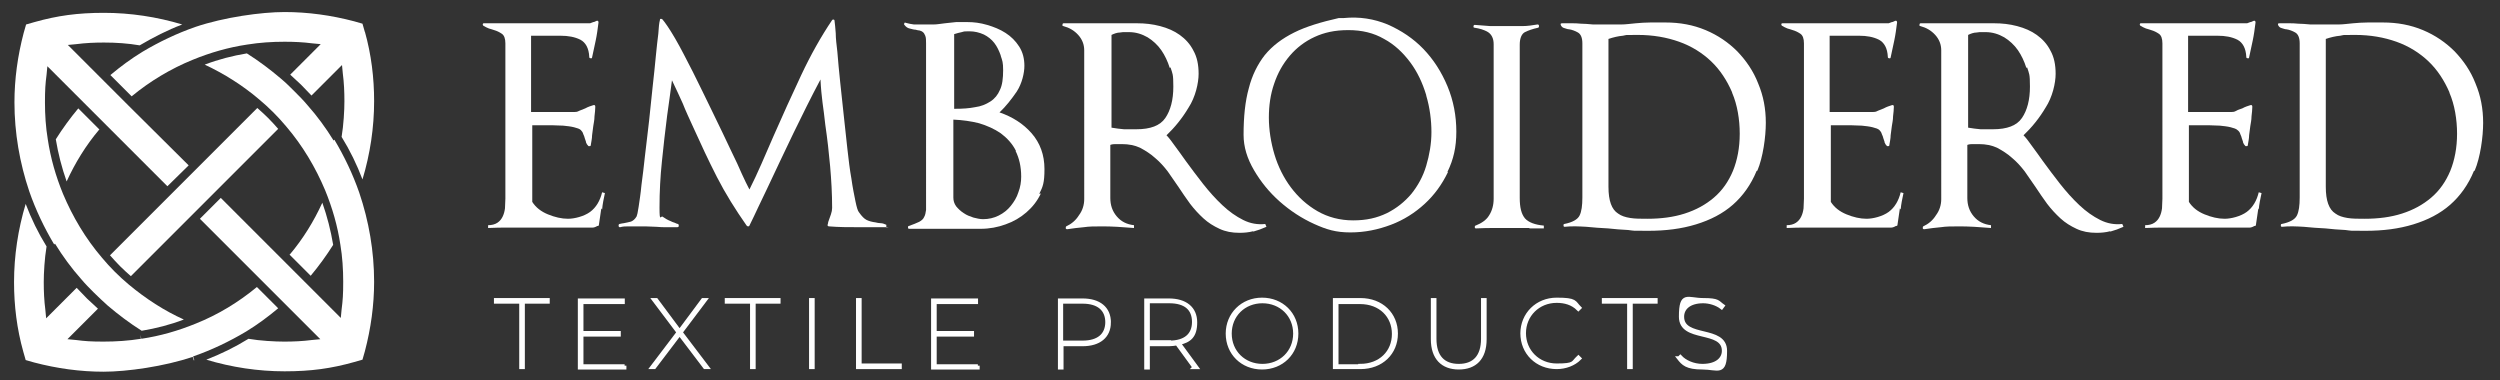 <?xml version="1.0" encoding="UTF-8"?>
<svg xmlns="http://www.w3.org/2000/svg" version="1.1" viewBox="0 0 622.8 94.7">
  <rect x="0" y="0" width="622.8" height="94.7" fill="#333333" stroke="none"/>
  <defs>
    <style>
      .cls-1 {
        stroke: #fff;
        stroke-miterlimit: 10;
        stroke-width: .9px;
      }

      .cls-1, .cls-2 {
        fill: #fff;
      }
    </style>
  </defs>
  <!-- Generator: Adobe Illustrator 28.7.1, SVG Export Plug-In . SVG Version: 1.2.0 Build 142)  -->
  <g>
    <g id="Layer_1">
      <g>
        <path class="cls-2" d="M149.8,51.9c-.2,1.3-.4,2.7-.6,4.1,0,.2-.1.3-.4.3h0c-.5.3-.9.4-1.2.4-1.4,0-2.9,0-4.3,0-1.5,0-2.9,0-4.3,0s-2.4,0-3.6,0c-1.2,0-2.4,0-3.6,0s-3.4,0-5.1,0c-1.7,0-3.4,0-5.1.1v-.7c.9,0,1.7-.2,2.3-.6.6-.4,1-.9,1.3-1.5.3-.6.5-1.3.6-2.1,0-.8.1-1.6.1-2.4V10.8c0-1.2-.3-2-.9-2.4-.6-.4-1.2-.7-1.9-.9-.4-.1-.8-.3-1.3-.4-.5-.2-.9-.4-1.4-.7-.1-.1-.2-.3-.1-.4,0-.2.1-.2.3-.2h26.4c.2-.1.5-.2.8-.3.3,0,.5-.2.8-.3.3-.1.5,0,.5.4-.2,1.6-.4,3.1-.7,4.5-.3,1.4-.6,2.8-.9,4.2,0,.2-.2.3-.4.2-.2,0-.3-.1-.3-.3-.1-2.2-.9-3.6-2.2-4.3-1.4-.7-3-1-5-1h-7.3v19h10.8c.3,0,.7,0,1.2-.3.5-.2,1-.4,1.5-.6.7-.4,1.4-.6,2-.8.3-.1.5,0,.5.4,0,.7-.1,1.5-.2,2.4,0,.9-.2,1.7-.3,2.4-.1.7-.2,1.5-.3,2.3,0,.8-.2,1.6-.3,2.3,0,.2,0,.3-.2.4-.2,0-.3,0-.4,0-.3-.3-.5-.6-.6-.9,0-.3-.2-.6-.3-1-.1-.4-.2-.7-.4-1.1-.1-.4-.3-.7-.6-1-.3-.3-.9-.5-1.7-.7-.8-.2-1.7-.3-2.7-.4-1,0-1.9-.1-2.8-.1h-4.9v19.1c.9,1.4,2.2,2.4,3.9,3.1,1.7.7,3.4,1.1,5,1.1s4-.6,5.5-1.7c1.5-1.1,2.5-2.8,3-4.9l.7.2c-.3,1.4-.6,2.8-.7,4.1Z"/>
        <path class="cls-2" d="M221.4,56.6h-7.5c-2.5,0-4.9,0-7.3-.2-.4,0-.5-.2-.4-.5,0-.1.1-.2.1-.4,0-.1,0-.2.1-.4.2-.6.4-1.1.6-1.7.2-.6.3-1.1.3-1.6,0-3.5-.2-7-.5-10.4-.3-3.4-.7-6.9-1.2-10.3-.2-2.1-.5-4-.7-5.6-.2-1.6-.4-3.5-.5-5.7-2.4,4.5-4.6,9-6.8,13.5-2.2,4.5-4.3,9.1-6.5,13.7-.7,1.5-1.5,3.1-2.2,4.6-.7,1.5-1.4,3-2.2,4.6,0,.1-.2.2-.3.2s-.2,0-.4-.2c-2.8-4-5.3-8-7.4-12.1-2.1-4.1-4-8.2-5.9-12.4-1-2.2-1.9-4.1-2.6-5.9-.8-1.8-1.7-3.7-2.7-5.8-.2,1.5-.4,3-.6,4.5-.2,1.5-.4,2.9-.6,4.3-.5,3.8-.9,7.6-1.3,11.4-.4,3.8-.6,7.6-.6,11.5s.3,1.9.8,2.3c.6.4,1.2.8,2,1.1.2.1.6.3,1,.4.4.2.7.3.8.3.2.1.2.3.2.5,0,.2-.2.3-.4.3-.9,0-1.7,0-2.6,0-.8,0-1.7,0-2.6-.1-.9,0-1.7-.1-2.6-.1-.9,0-1.7,0-2.6,0h-1.9c-.6,0-1.2,0-1.9.2-.2,0-.3,0-.4-.3,0-.2,0-.4.2-.5.5-.1.9-.2,1.1-.2.7-.1,1.3-.3,1.8-.4.5-.2,1-.6,1.4-1.3.1-.2.3-1,.5-2.4.2-1.4.5-3.2.7-5.4.3-2.2.6-4.7.9-7.5.3-2.8.7-5.6,1-8.5.3-2.9.6-5.8.9-8.6.3-2.8.6-5.4.8-7.7.2-2,.4-3.9.6-5.4.1-1.6.2-2.7.4-3.4,0-.2,0-.3.2-.3.2,0,.3,0,.4.1.7.8,1.8,2.4,3.2,4.8,1.4,2.4,2.8,5.2,4.4,8.3,1.6,3.2,3.2,6.5,4.9,10,1.7,3.5,3.3,6.8,4.7,9.8,1.1,2.2,1.9,4,2.6,5.6.7,1.5,1.3,2.8,1.9,3.9,1-2,2-4.1,3-6.4,1-2.3,2-4.6,3-6.9,2.2-5,4.5-10.1,6.9-15.2,2.4-5.1,5-9.7,7.7-13.7.1-.1.2-.2.4-.1.1,0,.2.1.2.3.1.7.2,1.8.3,3.1,0,1.3.2,2.9.4,4.6.2,2.3.4,4.8.7,7.5.3,2.7.6,5.5.9,8.4.3,2.8.6,5.6.9,8.3.3,2.7.6,5.2,1,7.4.3,2.2.7,4.1,1,5.6.3,1.5.6,2.5.9,2.8.7,1,1.3,1.6,1.9,1.9.6.3,1.4.5,2.2.6.4.1.9.2,1.3.2.5,0,.9.2,1.4.4v.7Z"/>
        <path class="cls-2" d="M259.3,48.2c-.9,1.9-2.1,3.4-3.6,4.7s-3.2,2.3-5.2,3c-1.9.7-4,1.1-6.2,1.1h-4.5c-1.4,0-2.9,0-4.4,0-1.5,0-3,0-4.5,0h-4.4c-.2,0-.3-.1-.3-.3,0-.2,0-.4.2-.4,1.1-.4,1.9-.7,2.5-1,.6-.3,1.1-.7,1.3-1.2.3-.5.4-1.1.5-1.8,0-.7,0-1.6,0-2.6V10.8c0-.8,0-1.4-.2-1.9-.2-.4-.3-.7-.6-.9-.2-.2-.5-.3-.8-.4-.3,0-.6-.1-1-.2-.5,0-1-.2-1.5-.3-.5-.1-.9-.4-1.3-.9-.1-.1-.1-.3,0-.4,0-.2.2-.2.4-.1.7.2,1.3.3,2,.4.6,0,1.3,0,2,0s1.9,0,2.8,0c1,0,1.9-.2,2.9-.3.9-.1,1.9-.2,2.8-.3.9,0,1.9,0,2.8,0,1.6,0,3.2.2,4.9.7s3.2,1.1,4.6,2c1.4.9,2.5,2,3.4,3.4.9,1.4,1.3,3,1.3,4.8s-.6,4.4-1.9,6.4c-1.3,1.9-2.7,3.7-4.3,5.2,3.2,1.1,5.9,2.8,8,5.2,2.1,2.4,3.2,5.4,3.2,8.9s-.4,4.4-1.3,6.2ZM253.1,37.6c-.9-1.8-2.2-3.2-3.8-4.4-1.6-1.1-3.4-1.9-5.4-2.5-2-.5-4.1-.8-6.4-.9v19.4c0,.8.2,1.5.7,2.2.5.6,1.1,1.2,1.9,1.7.7.5,1.5.8,2.4,1.1.8.2,1.6.4,2.4.4,1.4,0,2.7-.3,3.9-.9,1.2-.6,2.2-1.4,3-2.4.8-1,1.5-2.1,1.9-3.4.5-1.3.7-2.6.7-3.9,0-2.5-.5-4.6-1.4-6.4ZM249.3,13.8c-.4-1.1-.9-2.2-1.6-3.1-.7-.9-1.6-1.6-2.6-2.1-1.1-.5-2.3-.8-3.6-.8s-1.2,0-1.9.2c-.6.1-1.2.3-1.9.5v18.6h.3c1.8,0,3.4-.1,4.9-.4,1.5-.2,2.7-.7,3.8-1.4,1.1-.7,1.9-1.7,2.4-2.9.6-1.2.8-2.9.8-4.9s-.2-2.4-.6-3.6Z"/>
        <path class="cls-2" d="M312.2,57.6c-1.1.3-2.3.4-3.4.4-1.9,0-3.5-.3-5-1-1.5-.7-2.8-1.5-4-2.6-1.2-1.1-2.3-2.3-3.3-3.6-1-1.4-2-2.8-2.9-4.2-.9-1.3-1.8-2.6-2.7-3.9-1-1.3-2-2.4-3.2-3.4-1.1-1-2.4-1.8-3.7-2.5-1.3-.6-2.8-.9-4.5-.9h-1.5c-.4,0-.9,0-1.4.2v13.2c0,1.8.5,3.3,1.6,4.6,1.1,1.3,2.5,2,4.3,2.2v.7c-1.4-.1-2.8-.2-4.2-.3s-2.8-.1-4.2-.1-2.8,0-4.1.2c-1.3.1-2.7.3-4.1.5-.2,0-.3,0-.4-.2,0-.2,0-.4.1-.5,1.3-.6,2.4-1.5,3.2-2.8.9-1.2,1.3-2.6,1.3-4V12.5c0-1.4-.5-2.7-1.5-3.8-1-1.1-2.2-1.8-3.7-2.2-.2,0-.3-.2-.2-.4,0-.2.1-.3.3-.3h18.3c1.9,0,3.8.2,5.7.7s3.5,1.2,4.9,2.2c1.4,1,2.6,2.3,3.4,3.9.9,1.6,1.3,3.5,1.3,5.8s-.8,5.8-2.5,8.4c-1.6,2.7-3.5,5-5.5,6.9.7.7,1.4,1.7,2.2,2.8.8,1.1,1.7,2.3,2.6,3.6,1.4,1.9,2.8,3.8,4.3,5.7,1.5,1.9,3.1,3.7,4.8,5.3s3.4,2.8,5.2,3.7c1.8.9,3.6,1.2,5.5,1l.3.7c-1.1.5-2.2.9-3.3,1.2ZM291.4,16.9c-.5-1.6-1.2-3.1-2.1-4.4-.9-1.3-2.1-2.4-3.4-3.2-1.4-.8-2.9-1.3-4.7-1.3s-1.5,0-2.2.1c-.7,0-1.5.3-2.1.6v23.1c1.1.2,2.1.3,3.1.4,1,0,2,0,3.1,0,3.5,0,5.9-.9,7.2-2.8,1.3-1.9,2-4.5,2-7.8s-.2-3.2-.7-4.8Z"/>
        <path class="cls-2" d="M360.7,42.9c-1.5,3.1-3.4,5.7-5.8,7.9-2.4,2.2-5.2,4-8.4,5.2-3.2,1.2-6.5,1.9-10.1,1.9s-5.9-.7-9-2.1c-3.1-1.4-6-3.3-8.6-5.6-2.6-2.3-4.7-4.9-6.4-7.8-1.7-2.9-2.6-5.8-2.6-8.8,0-4.5.4-8.4,1.3-11.6.8-3.2,2.2-6,4-8.3,1.9-2.3,4.3-4.1,7.3-5.6,3-1.5,6.7-2.6,11.1-3.6h1.2c4-.4,7.6.2,11,1.6,3.4,1.5,6.4,3.5,8.9,6.1,2.5,2.6,4.5,5.7,6,9.3,1.5,3.6,2.2,7.4,2.2,11.3s-.7,6.9-2.2,10ZM355.3,23.7c-.9-3-2.2-5.8-4-8.2s-3.9-4.4-6.5-5.8c-2.6-1.5-5.5-2.2-8.9-2.2s-6,.6-8.4,1.7c-2.4,1.1-4.5,2.7-6.2,4.7-1.7,2-3,4.3-3.9,7-.9,2.6-1.3,5.4-1.3,8.4s.5,6.2,1.4,9.2c.9,3,2.3,5.8,4.1,8.2,1.8,2.4,4,4.4,6.6,5.9,2.6,1.5,5.6,2.3,8.9,2.3s5.9-.6,8.4-1.8c2.4-1.2,4.4-2.8,6.1-4.8,1.6-2,2.9-4.3,3.7-7,.8-2.7,1.3-5.5,1.3-8.4s-.4-6.1-1.3-9.1Z"/>
        <path class="cls-2" d="M381,56.8c-1.1,0-2.3,0-3.5,0-1.7,0-3.3,0-4.9,0-1.6,0-3.2,0-4.9.1-.2,0-.3-.1-.3-.3,0-.2,0-.4.2-.4,1.5-.6,2.7-1.4,3.4-2.6.7-1.1,1.1-2.5,1.1-4.1V11c0-1.4-.5-2.4-1.4-3-1-.6-2.1-.9-3.4-1.1-.2,0-.3-.2-.2-.4,0-.2.1-.3.3-.3,1.3.1,2.6.2,3.9.3,1.3,0,2.6,0,4,0s2.6,0,3.9,0c1.3,0,2.6-.2,3.8-.4.2,0,.3,0,.4.3,0,.2,0,.4-.2.5-1.4.3-2.5.7-3.3,1.1-.8.4-1.3,1.5-1.3,3.1v38.2c0,2.4.4,4,1.3,5.1.9,1,2.5,1.6,4.7,1.8v.7c-1.2,0-2.4,0-3.6,0Z"/>
        <path class="cls-2" d="M437.6,42.6c-1.4,3.4-3.4,6.2-5.9,8.4-2.5,2.2-5.6,3.8-9.2,4.9-3.6,1.1-7.5,1.6-11.9,1.6s-3.3,0-5-.2c-1.7-.1-3.4-.2-5-.4-1.8-.1-3.6-.2-5.4-.4-1.8-.1-3.6-.2-5.4,0-.2,0-.3-.1-.3-.3,0-.2,0-.4.2-.4,2-.4,3.3-1.1,3.8-2.1.5-1,.7-2.5.7-4.5V10.8c0-1.4-.4-2.3-1.1-2.7-.7-.4-1.5-.7-2.2-.8-.4,0-.8-.2-1.2-.3-.4-.1-.6-.3-.8-.6-.2-.4-.2-.6.3-.6.8,0,1.6,0,2.3,0,.7,0,1.5,0,2.3.1.9,0,1.9.1,3.1.2,1.1,0,2.2,0,3.2,0s2.5,0,3.7,0c1.2,0,2.5-.2,3.7-.3,1.2-.1,2.4-.2,3.7-.2,1.3,0,2.5,0,3.7,0,3.6,0,6.9.6,10,1.9,3.1,1.3,5.7,3.1,7.9,5.3,2.2,2.3,4,4.9,5.2,8,1.3,3.1,1.9,6.3,1.9,9.8s-.7,8.6-2.1,11.9ZM431.5,23c-1.3-3-3-5.6-5.2-7.7-2.2-2.1-4.9-3.8-8-4.9-3.1-1.1-6.5-1.7-10.3-1.7s-2.5,0-3.7.2c-1.2.1-2.4.4-3.6.8v36.8c0,1.8.2,3.2.6,4.3.4,1.1,1,1.9,1.8,2.4.8.6,1.8.9,3,1.1,1.2.2,2.6.2,4.3.2,3.4,0,6.5-.4,9.3-1.3,2.8-.9,5.2-2.2,7.3-4s3.6-4,4.7-6.6c1.1-2.7,1.7-5.8,1.7-9.3s-.6-7.2-1.9-10.2Z"/>
        <path class="cls-2" d="M473.3,51.9c-.2,1.3-.4,2.7-.6,4.1,0,.2-.1.3-.4.3h0c-.5.3-.9.4-1.2.4-1.4,0-2.9,0-4.3,0-1.5,0-2.9,0-4.3,0s-2.4,0-3.6,0c-1.2,0-2.4,0-3.6,0s-3.4,0-5.1,0c-1.7,0-3.4,0-5.1.1v-.7c.9,0,1.7-.2,2.3-.6.6-.4,1-.9,1.3-1.5.3-.6.5-1.3.6-2.1,0-.8.1-1.6.1-2.4V10.8c0-1.2-.3-2-.9-2.4-.6-.4-1.2-.7-1.9-.9-.4-.1-.8-.3-1.3-.4-.5-.2-.9-.4-1.4-.7-.1-.1-.2-.3-.1-.4,0-.2.1-.2.3-.2h26.4c.2-.1.5-.2.8-.3.3,0,.5-.2.8-.3.3-.1.5,0,.5.4-.2,1.6-.4,3.1-.7,4.5-.3,1.4-.6,2.8-.9,4.2,0,.2-.2.3-.4.2-.2,0-.3-.1-.3-.3-.1-2.2-.9-3.6-2.2-4.3-1.4-.7-3-1-5-1h-7.3v19h10.8c.3,0,.7,0,1.2-.3.5-.2,1-.4,1.5-.6.7-.4,1.4-.6,2-.8.3-.1.5,0,.5.4,0,.7-.1,1.5-.2,2.4,0,.9-.2,1.7-.3,2.4-.1.7-.2,1.5-.3,2.3,0,.8-.2,1.6-.3,2.3,0,.2,0,.3-.2.4-.2,0-.3,0-.4,0-.3-.3-.5-.6-.6-.9,0-.3-.2-.6-.3-1-.1-.4-.2-.7-.4-1.1-.1-.4-.3-.7-.6-1-.3-.3-.9-.5-1.7-.7-.8-.2-1.7-.3-2.7-.4-1,0-1.9-.1-2.8-.1h-4.9v19.1c.9,1.4,2.2,2.4,3.9,3.1,1.7.7,3.4,1.1,5,1.1s4-.6,5.5-1.7c1.5-1.1,2.5-2.8,3-4.9l.7.2c-.3,1.4-.6,2.8-.7,4.1Z"/>
        <path class="cls-2" d="M525.7,57.6c-1.1.3-2.3.4-3.4.4-1.9,0-3.5-.3-5-1-1.5-.7-2.8-1.5-4-2.6-1.2-1.1-2.3-2.3-3.3-3.6-1-1.4-2-2.8-2.9-4.2-.9-1.3-1.8-2.6-2.7-3.9-1-1.3-2-2.4-3.2-3.4-1.1-1-2.4-1.8-3.7-2.5-1.3-.6-2.8-.9-4.5-.9h-1.5c-.4,0-.9,0-1.4.2v13.2c0,1.8.5,3.3,1.6,4.6,1.1,1.3,2.5,2,4.3,2.2v.7c-1.4-.1-2.8-.2-4.2-.3s-2.8-.1-4.2-.1-2.8,0-4.1.2c-1.3.1-2.7.3-4.1.5-.2,0-.3,0-.4-.2,0-.2,0-.4.1-.5,1.3-.6,2.4-1.5,3.2-2.8.9-1.2,1.3-2.6,1.3-4V12.5c0-1.4-.5-2.7-1.5-3.8-1-1.1-2.2-1.8-3.7-2.2-.2,0-.3-.2-.2-.4,0-.2.1-.3.3-.3h18.3c1.9,0,3.8.2,5.7.7,1.9.5,3.5,1.2,4.9,2.2,1.4,1,2.6,2.3,3.4,3.9.9,1.6,1.3,3.5,1.3,5.8s-.8,5.8-2.5,8.4c-1.6,2.7-3.5,5-5.5,6.9.7.7,1.4,1.7,2.2,2.8.8,1.1,1.7,2.3,2.6,3.6,1.4,1.9,2.8,3.8,4.3,5.7,1.5,1.9,3.1,3.7,4.8,5.3,1.7,1.6,3.4,2.8,5.2,3.7,1.8.9,3.6,1.2,5.5,1l.3.7c-1.1.5-2.2.9-3.3,1.2ZM504.8,16.9c-.5-1.6-1.2-3.1-2.1-4.4-.9-1.3-2.1-2.4-3.4-3.2-1.4-.8-2.9-1.3-4.7-1.3s-1.5,0-2.2.1c-.7,0-1.5.3-2.1.6v23.1c1.1.2,2.1.3,3.1.4,1,0,2,0,3.1,0,3.5,0,5.9-.9,7.2-2.8,1.3-1.9,2-4.5,2-7.8s-.2-3.2-.7-4.8Z"/>
        <path class="cls-2" d="M562.6,51.9c-.2,1.3-.4,2.7-.6,4.1,0,.2-.1.3-.4.3h0c-.5.3-.9.4-1.2.4-1.4,0-2.9,0-4.3,0-1.5,0-2.9,0-4.3,0s-2.4,0-3.6,0c-1.2,0-2.4,0-3.6,0s-3.4,0-5.1,0c-1.7,0-3.4,0-5.1.1v-.7c.9,0,1.7-.2,2.3-.6.6-.4,1-.9,1.3-1.5.3-.6.5-1.3.6-2.1,0-.8.1-1.6.1-2.4V10.8c0-1.2-.3-2-.9-2.4-.6-.4-1.2-.7-1.9-.9-.4-.1-.8-.3-1.3-.4-.5-.2-.9-.4-1.4-.7-.1-.1-.2-.3-.1-.4,0-.2.1-.2.3-.2h26.4c.2-.1.5-.2.8-.3.3,0,.5-.2.8-.3.3-.1.5,0,.5.4-.2,1.6-.4,3.1-.7,4.5s-.6,2.8-.9,4.2c0,.2-.2.3-.4.2-.2,0-.3-.1-.3-.3-.1-2.2-.9-3.6-2.2-4.3-1.4-.7-3-1-5-1h-7.3v19h10.8c.3,0,.7,0,1.2-.3s1-.4,1.5-.6c.7-.4,1.4-.6,2-.8.3-.1.5,0,.5.4,0,.7-.1,1.5-.2,2.4,0,.9-.2,1.7-.3,2.4-.1.7-.2,1.5-.3,2.3,0,.8-.2,1.6-.3,2.3,0,.2,0,.3-.2.4-.2,0-.3,0-.4,0-.3-.3-.5-.6-.6-.9,0-.3-.2-.6-.3-1-.1-.4-.2-.7-.4-1.1-.1-.4-.3-.7-.7-1-.3-.3-.9-.5-1.7-.7-.8-.2-1.7-.3-2.7-.4-1,0-1.9-.1-2.8-.1h-4.9v19.1c.9,1.4,2.2,2.4,3.9,3.1,1.7.7,3.4,1.1,5,1.1s4-.6,5.5-1.7c1.5-1.1,2.5-2.8,3-4.9l.7.2c-.3,1.4-.6,2.8-.7,4.1Z"/>
        <path class="cls-2" d="M616.3,42.6c-1.4,3.4-3.4,6.2-5.9,8.4-2.5,2.2-5.6,3.8-9.2,4.9-3.6,1.1-7.5,1.6-11.9,1.6s-3.3,0-5-.2c-1.7-.1-3.4-.2-5-.4-1.8-.1-3.6-.2-5.4-.4-1.8-.1-3.6-.2-5.4,0-.2,0-.3-.1-.3-.3,0-.2,0-.4.2-.4,2-.4,3.3-1.1,3.8-2.1.5-1,.7-2.5.7-4.5V10.8c0-1.4-.4-2.3-1.1-2.7-.7-.4-1.5-.7-2.2-.8-.4,0-.8-.2-1.2-.3-.4-.1-.6-.3-.8-.6-.2-.4-.2-.6.3-.6.8,0,1.6,0,2.3,0,.7,0,1.5,0,2.3.1.9,0,1.9.1,3.1.2,1.1,0,2.2,0,3.2,0s2.5,0,3.7,0c1.2,0,2.5-.2,3.7-.3,1.2-.1,2.4-.2,3.7-.2,1.3,0,2.5,0,3.7,0,3.6,0,6.9.6,10,1.9s5.7,3.1,7.9,5.3c2.2,2.3,4,4.9,5.2,8,1.3,3.1,1.9,6.3,1.9,9.8s-.7,8.6-2.1,11.9ZM610.2,23c-1.3-3-3-5.6-5.2-7.7-2.2-2.1-4.9-3.8-8-4.9-3.1-1.1-6.5-1.7-10.3-1.7s-2.5,0-3.7.2c-1.2.1-2.4.4-3.6.8v36.8c0,1.8.2,3.2.6,4.3.4,1.1,1,1.9,1.8,2.4.8.6,1.8.9,3,1.1,1.2.2,2.6.2,4.3.2,3.4,0,6.5-.4,9.3-1.3,2.8-.9,5.2-2.2,7.3-4s3.6-4,4.7-6.6c1.1-2.7,1.7-5.8,1.7-9.3s-.6-7.2-1.9-10.2Z"/>
      </g>
      <g>
        <path class="cls-1" d="M129.7,75.2h-6.2v-.5h13v.5h-6.2v16.3h-.5v-16.3Z"/>
        <path class="cls-1" d="M155.6,91.1v.5h-11.2v-16.8h10.8v.5h-10.3v7.6h9.3v.5h-9.3v7.8h10.7Z"/>
        <path class="cls-1" d="M175.6,91.5l-6.3-8.3-6.3,8.3h-.6l6.6-8.7-6.1-8.1h.6l5.8,7.8,5.8-7.8h.6l-6.1,8.1,6.6,8.7h-.6Z"/>
        <path class="cls-1" d="M187.2,75.2h-6.2v-.5h13v.5h-6.2v16.3h-.5v-16.3Z"/>
        <path class="cls-1" d="M202,74.7h.5v16.8h-.5v-16.8Z"/>
        <path class="cls-1" d="M213.7,74.7h.5v16.3h10v.5h-10.5v-16.8Z"/>
        <path class="cls-1" d="M243.6,91.1v.5h-11.2v-16.8h10.8v.5h-10.3v7.6h9.3v.5h-9.3v7.8h10.7Z"/>
        <path class="cls-1" d="M276.3,80.3c0,3.5-2.5,5.5-6.6,5.5h-5.2v5.8h-.5v-16.8h5.7c4.1,0,6.6,2,6.6,5.5ZM275.8,80.3c0-3.2-2.1-5.1-6.1-5.1h-5.3v10.1h5.3c3.9,0,6.1-1.8,6.1-5.1Z"/>
        <path class="cls-1" d="M297.5,91.5l-4.3-5.9c-.6.1-1.3.2-2,.2h-5.2v5.8h-.5v-16.8h5.7c4.1,0,6.6,2,6.6,5.5s-1.5,4.6-4.1,5.2l4.4,6h-.6ZM291.3,85.3c3.9,0,6.1-1.8,6.1-5.1s-2.1-5.1-6.1-5.1h-5.3v10.1h5.3Z"/>
        <path class="cls-1" d="M305.8,83.1c0-4.8,3.7-8.5,8.6-8.5s8.6,3.6,8.6,8.5-3.7,8.5-8.6,8.5-8.6-3.6-8.6-8.5ZM322.6,83.1c0-4.6-3.5-8-8.1-8s-8.1,3.4-8.1,8,3.5,8,8.1,8,8.1-3.4,8.1-8Z"/>
        <path class="cls-1" d="M332.5,74.7h6.4c5.3,0,8.9,3.6,8.9,8.4s-3.6,8.4-8.9,8.4h-6.4v-16.8ZM338.8,91.1c5.1,0,8.4-3.4,8.4-7.9s-3.3-7.9-8.4-7.9h-5.8v15.9h5.8Z"/>
        <path class="cls-1" d="M356.9,84.5v-9.8h.5v9.7c0,4.5,2.2,6.7,6,6.7s6-2.2,6-6.7v-9.7h.5v9.8c0,4.8-2.5,7.1-6.5,7.1s-6.5-2.4-6.5-7.1Z"/>
        <path class="cls-1" d="M379.2,83.1c0-4.8,3.7-8.5,8.6-8.5s4.3.7,5.7,2.1l-.3.3c-1.5-1.5-3.4-2-5.4-2-4.6,0-8.1,3.5-8.1,8s3.5,8,8.1,8,3.9-.6,5.4-2l.3.3c-1.4,1.4-3.5,2.2-5.7,2.2-4.9,0-8.6-3.6-8.6-8.5Z"/>
        <path class="cls-1" d="M405.7,75.2h-6.2v-.5h13v.5h-6.2v16.3h-.5v-16.3Z"/>
        <path class="cls-1" d="M418.3,89.2l.3-.3c1.1,1.2,3.2,2.2,5.5,2.2,3.6,0,5.3-1.7,5.3-3.7,0-5.6-10.7-2.3-10.7-8.5s1.7-4.2,5.6-4.2,3.6.6,4.9,1.5l-.3.4c-1.3-1-3.1-1.5-4.6-1.5-3.5,0-5.2,1.7-5.2,3.8,0,5.7,10.7,2.4,10.7,8.5s-1.8,4.2-5.7,4.2-4.8-1-5.9-2.4Z"/>
      </g>
      <g>
        <path class="cls-2" d="M90.9,8h0s-.6-2.1-.6-2.1l-2.1-.6c-5.7-1.5-11.5-2.3-17.3-2.3s-15.1,1.3-22.2,3.7c-4.6,1.6-9,3.7-13.2,6.2-2.8,1.7-5.5,3.7-8,5.8l5.3,5.3c4.6-3.8,9.8-6.9,15.2-9.1h0s0,0,0,0c0,0,0,0,0,0,4.4-1.8,8.9-3.1,13.6-3.8h0c3.1-.5,6.2-.7,9.3-.7,2.3,0,4.6.1,6.9.4l2.1.2-7.6,7.6c.9.8,1.8,1.7,2.7,2.5.9.9,1.7,1.8,2.6,2.7l7.6-7.6.2,2.1c.3,2.3.4,4.6.4,6.9s-.2,5.9-.7,8.9c2.1,3.4,3.8,6.9,5.2,10.6,1.9-6.3,2.9-12.9,2.9-19.5,0-5.8-.7-11.6-2.3-17.3Z"/>
        <path class="cls-2" d="M83.1,35c-1.9-3.1-4.1-6.1-6.5-8.8-1-1.2-2.1-2.3-3.2-3.4-1.1-1.1-2.2-2.2-3.4-3.2-2.7-2.3-5.5-4.4-8.5-6.3-3.6.6-7.1,1.5-10.5,2.8,4.9,2.3,9.5,5.2,13.6,8.7h0s0,0,0,0c0,0,0,0,0,0,1.2,1,2.4,2.1,3.5,3.2,1.1,1.1,2.2,2.3,3.2,3.5,0,0,0,0,0,0h0s0,0,0,0c4.1,4.8,7.3,10.2,9.7,15.9h0s0,0,0,0c0,0,0,0,0,0,1.8,4.4,3.1,8.9,3.8,13.6.5,3,.7,6.1.7,9.2s-.1,4.6-.4,6.9l-.2,2.1-8.3-8.3-6.7-6.7-14.9-14.9-5.2,5.2,14.9,14.9,6.7,6.7,8.4,8.4-2.1.2c-2.3.3-4.6.4-6.9.4s-6-.2-8.9-.7c-3.4,2.1-6.9,3.8-10.5,5.2,6.3,1.9,12.9,2.9,19.5,2.9s11.6-.7,17.3-2.3l2.1-.6.6-2.1c1.5-5.7,2.3-11.5,2.3-17.3,0-7.6-1.3-15.1-3.7-22.2-1.6-4.6-3.7-9-6.2-13.2Z"/>
        <path class="cls-2" d="M72.1,63.4l5.3,5.3c2-2.4,3.9-5,5.6-7.7-.6-3.6-1.5-7.1-2.7-10.5-2.1,4.6-4.8,9-8.1,12.9Z"/>
        <path class="cls-2" d="M48.4,89.7l-.3-.9c4.6-1.6,9-3.7,13.2-6.2h0l.5.9h0s-.5-.9-.5-.9c2.8-1.7,5.5-3.7,8-5.8l-5.3-5.3c-4.6,3.8-9.7,6.9-15.2,9.1h0c-4.4,1.8-8.9,3.1-13.6,3.8l-.2-1h0c0,.1.1,1,.1,1-3.1.5-6.2.7-9.3.7s-4.6-.1-6.9-.4l-2.1-.2,7.6-7.6c-.9-.8-1.8-1.7-2.7-2.5-.9-.9-1.7-1.8-2.6-2.7l-7.6,7.6-.2-2.1c-.3-2.3-.4-4.6-.4-6.9s.2-5.9.7-8.9c-2.1-3.4-3.8-6.9-5.2-10.6-1.9,6.3-2.9,12.9-2.9,19.5,0,5.8.7,11.6,2.3,17.3l.6,2.1,2.1.6c5.7,1.5,11.5,2.3,17.3,2.3s15.1-1.3,22.2-3.7h0l.3.9h0Z"/>
        <path class="cls-2" d="M64.1,26.9l-15,15-6.7,6.7-15,15c.8.9,1.6,1.8,2.5,2.7.9.9,1.8,1.7,2.7,2.5l15-15,6.7-6.7,15-15c-.8-.9-1.6-1.8-2.5-2.7-.9-.9-1.8-1.7-2.7-2.5Z"/>
        <path class="cls-2" d="M13.7,60.7c1.9,3.1,4.1,6.1,6.5,8.8,1,1.2,2.1,2.3,3.2,3.4,1.1,1.1,2.2,2.1,3.4,3.2,2.7,2.3,5.5,4.4,8.5,6.3,3.6-.6,7.1-1.5,10.5-2.8-4.9-2.2-9.5-5.2-13.7-8.7h0s0,0,0,0c0,0,0,0,0,0-1.2-1-2.4-2.1-3.5-3.2-1.1-1.1-2.2-2.3-3.2-3.5,0,0,0,0,0,0h0s0,0,0,0c-4.1-4.8-7.3-10.2-9.7-15.9h0s0,0,0,0c0,0,0,0,0,0-1.8-4.4-3.1-8.9-3.8-13.6-.5-3-.7-6.1-.7-9.2s.1-4.6.4-6.9l.2-2.1,8.3,8.3,6.7,6.7,14.9,14.9,5.3-5.2-15-14.9-6.7-6.7-8.4-8.4,2.1-.2c2.3-.3,4.6-.4,6.9-.4,3,0,6,.2,8.9.7,3.4-2,6.9-3.8,10.6-5.2-6.3-1.9-12.9-2.9-19.5-2.9s-11.6.7-17.3,2.3l-2.1.6-.6,2.1c-1.5,5.7-2.3,11.5-2.3,17.3,0,7.6,1.3,15.1,3.7,22.2,1.6,4.6,3.7,9,6.2,13.2Z"/>
        <path class="cls-2" d="M24.8,32.3l-5.3-5.3c-2,2.4-3.9,5-5.6,7.7.6,3.6,1.5,7.1,2.7,10.5,2.1-4.6,4.8-9,8.1-12.9Z"/>
      </g>
    </g>
  </g>
</svg>
